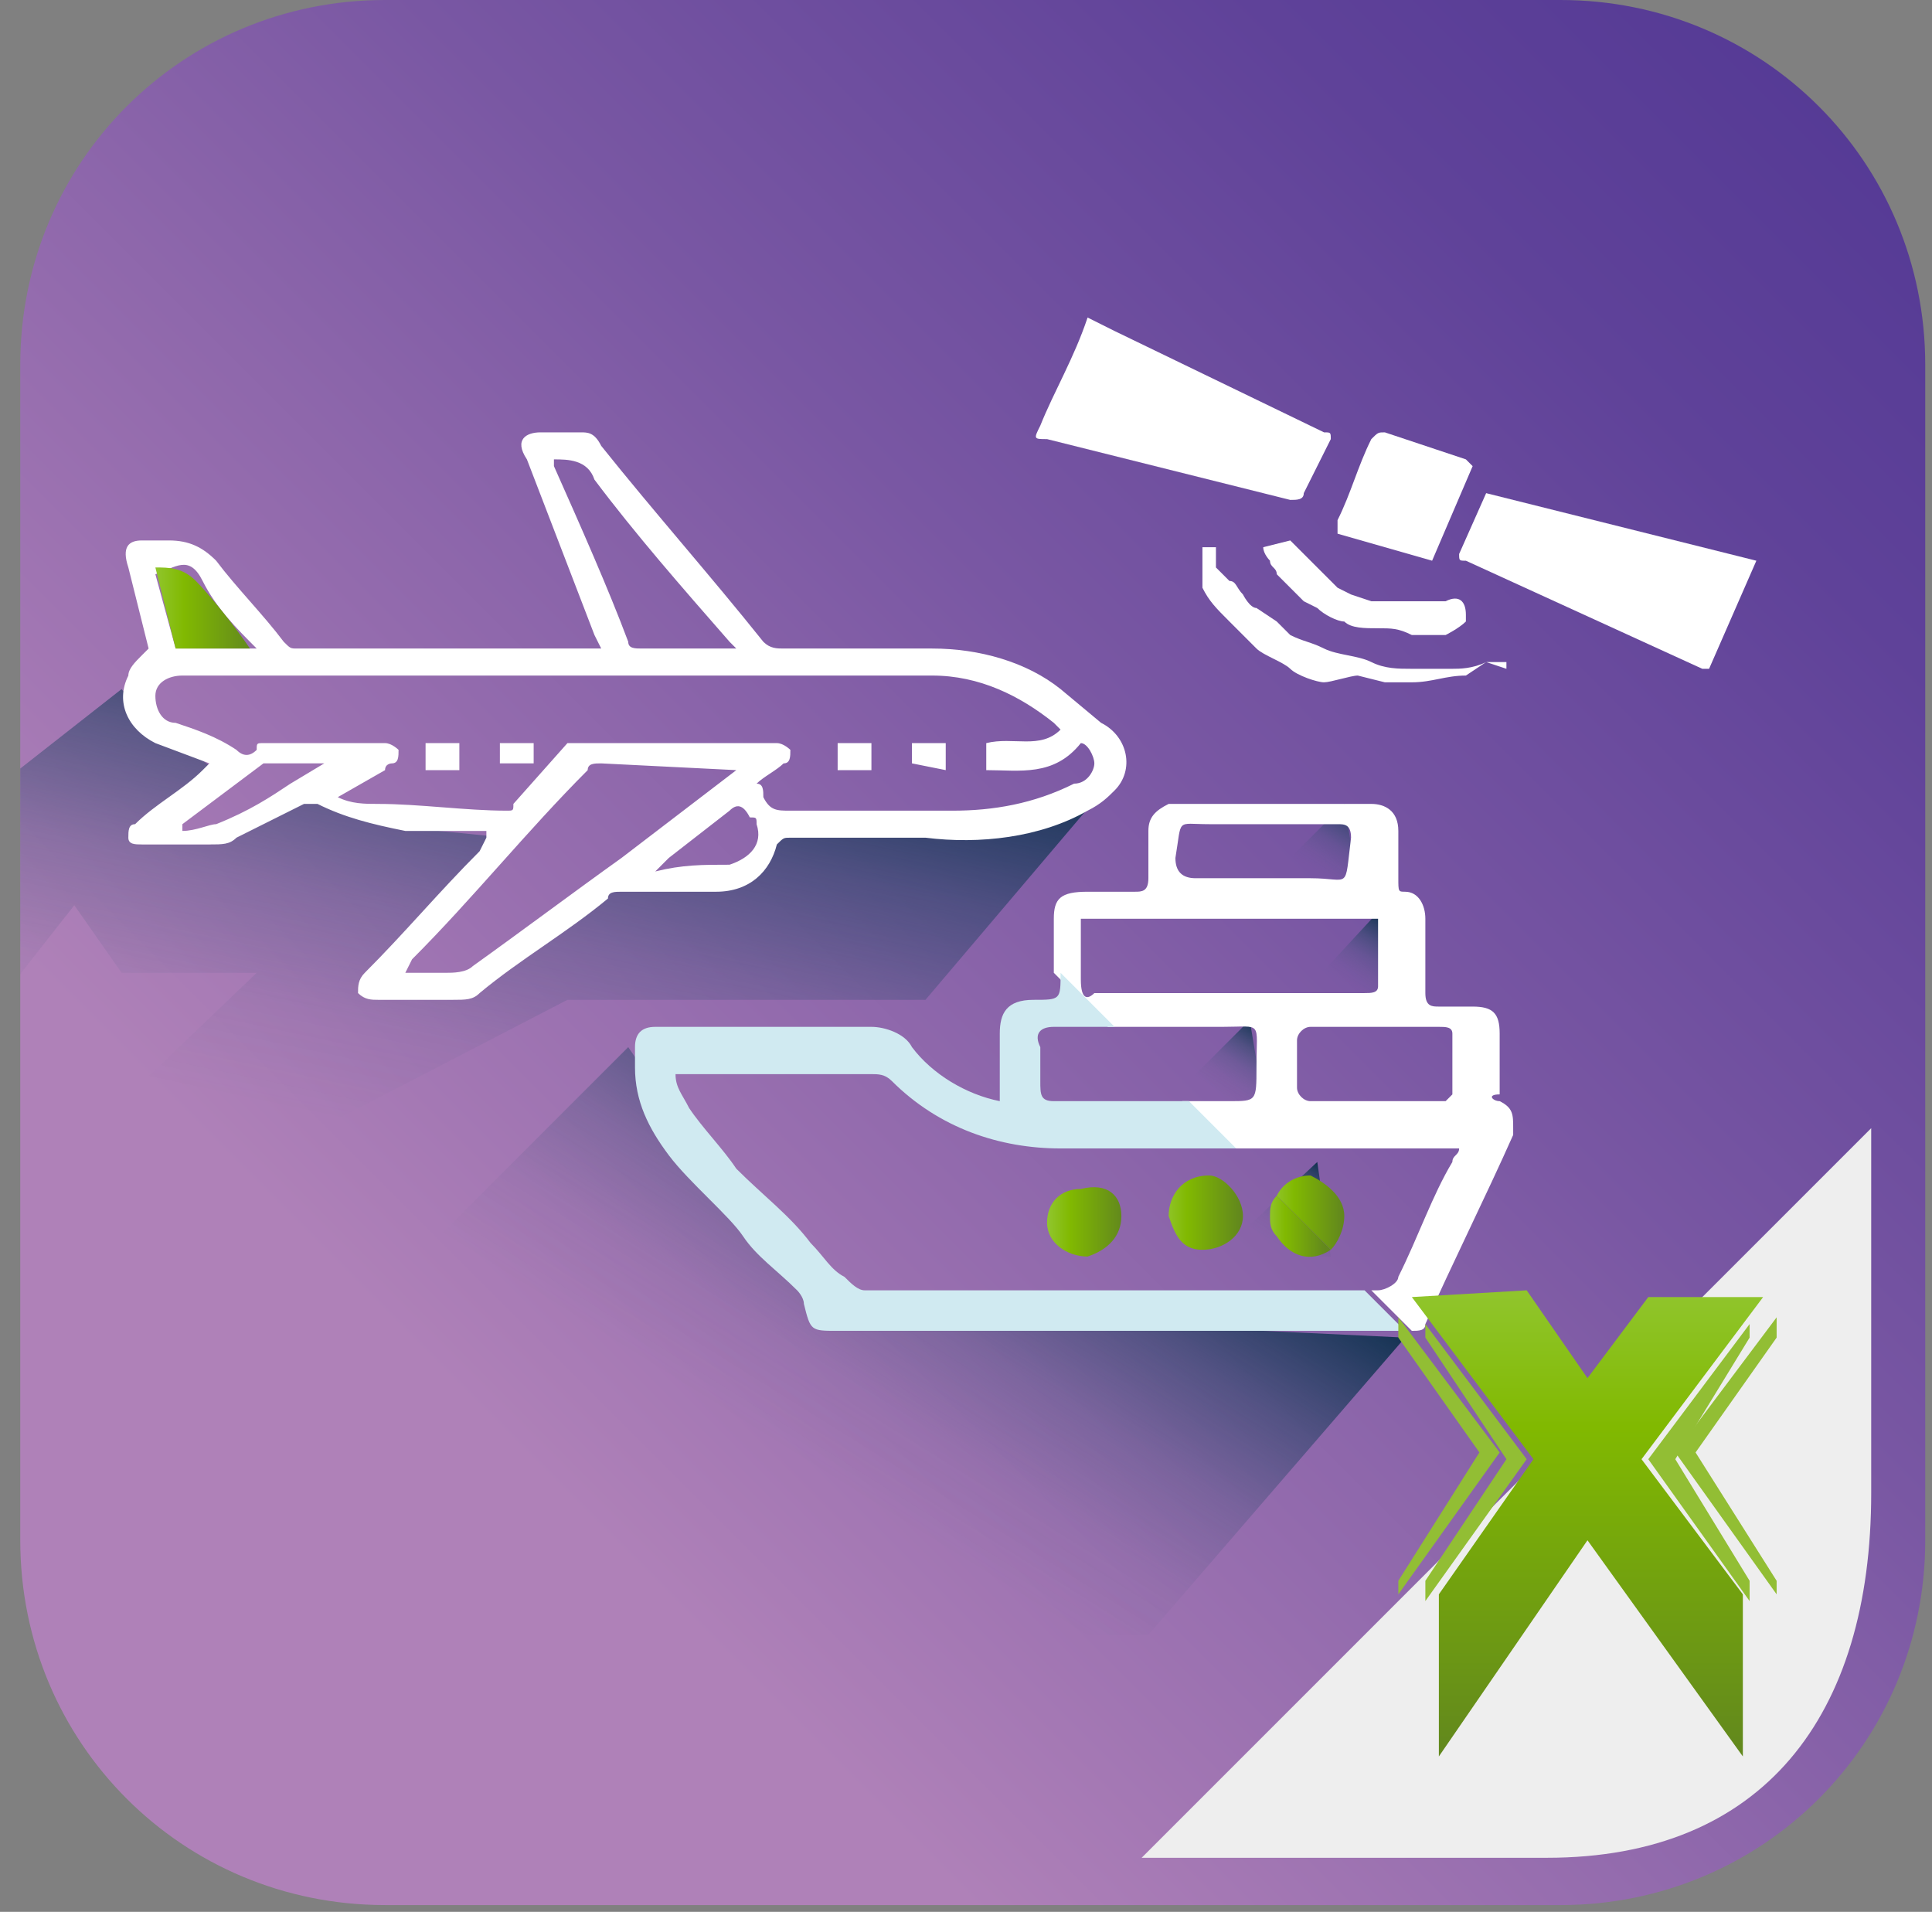 <?xml version="1.0" encoding="utf-8"?>
<!-- Generator: Adobe Illustrator 25.4.1, SVG Export Plug-In . SVG Version: 6.00 Build 0)  -->
<svg version="1.1" id="Layer_1" xmlns="http://www.w3.org/2000/svg" xmlns:xlink="http://www.w3.org/1999/xlink" x="0px" y="0px"
	 width="28.6px" height="28.3px" viewBox="0 0 28.6 28.3" style="enable-background:new 0 0 28.6 28.3;" xml:space="preserve">
<rect x="0" y="0" width="28.6" height="28.3" fill="#808080" stroke="none"/>
<style type="text/css">
	.st0{clip-path:url(#SVGID_00000023242095550379055120000003947023489613472431_);}
	.st1{fill:url(#SVGID_00000065074643185046337750000010338348251745243817_);}
	.st2{fill:url(#SVGID_00000070799374354112060020000008160083888814978184_);}
	.st3{fill:url(#SVGID_00000060718982570070327370000004487622423520433334_);}
	.st4{fill:url(#SVGID_00000039093853414398482020000014334422829158151582_);}
	.st5{fill:url(#SVGID_00000095312939741286100700000013873806313332299137_);}
	.st6{fill:url(#SVGID_00000107555888374583616420000003151875897580670854_);}
	.st7{fill:#FFFFFF;}
	.st8{fill:#D0EAF1;}
	.st9{fill:url(#SVGID_00000089541899522474099930000014184724828236184244_);}
	.st10{fill:url(#SVGID_00000132786768484529991130000016401669390238081679_);}
	.st11{fill:url(#SVGID_00000065037350985856470220000011266331782793340803_);}
	.st12{fill:url(#SVGID_00000026125519058032552620000008450799298254675888_);}
	.st13{fill:#EEEEEE;}
	.st14{fill:url(#SVGID_00000057829755673476200500000003514712075040337039_);}
	.st15{fill:#92BE34;}
	.st16{fill:url(#SVGID_00000093879848158842786760000011496604710820906909_);}
	.st17{fill:url(#SVGID_00000109726754446247658350000015372595971679245451_);}
</style>
<g>
	<defs>
		<path id="SVGID_1_" d="M5.7,0h17.4c3,0,5.4,2.4,5.4,5.4v17.4c0,3-2.4,5.4-5.4,5.4H5.7c-3,0-5.4-2.4-5.4-5.4V5.4
			C0.3,2.4,2.7,0,5.7,0z"/>
	</defs>
	<clipPath id="SVGID_00000132771916184218611950000008226299454101061536_">
		<use xlink:href="#SVGID_1_"  style="overflow:visible;"/>
	</clipPath>
	<g style="clip-path:url(#SVGID_00000132771916184218611950000008226299454101061536_);">
		
			<linearGradient id="SVGID_00000132047393593853059240000002559219820163637386_" gradientUnits="userSpaceOnUse" x1="7.367" y1="6.662" x2="27.367" y2="26.662" gradientTransform="matrix(1 0 0 -1 0 27.89)">
			<stop  offset="0" style="stop-color:#AF81B8"/>
			<stop  offset="0.1" style="stop-color:#A478B4"/>
			<stop  offset="0.5" style="stop-color:#7957A3"/>
			<stop  offset="0.81" style="stop-color:#5F4299"/>
			<stop  offset="1" style="stop-color:#553A95"/>
		</linearGradient>
		<path style="fill:url(#SVGID_00000132047393593853059240000002559219820163637386_);" d="M5.7,0h17.4c3,0,5.4,2.4,5.4,5.4v17.4
			c0,3-2.4,5.4-5.4,5.4H5.7c-3,0-5.4-2.4-5.4-5.4V5.4C0.3,2.4,2.7,0,5.7,0z"/>
		
			<linearGradient id="SVGID_00000068659004607869458710000001897423347745146284_" gradientUnits="userSpaceOnUse" x1="10.478" y1="3.969" x2="15.238" y2="11.588" gradientTransform="matrix(1 0 0 -1 0 27.89)">
			<stop  offset="0.3" style="stop-color:#244B6B;stop-opacity:0"/>
			<stop  offset="0.45" style="stop-color:#234A69;stop-opacity:6.000000e-02"/>
			<stop  offset="0.61" style="stop-color:#204565;stop-opacity:0.23"/>
			<stop  offset="0.78" style="stop-color:#1B3E5E;stop-opacity:0.52"/>
			<stop  offset="0.97" style="stop-color:#143453;stop-opacity:0.92"/>
			<stop  offset="1" style="stop-color:#133251"/>
		</linearGradient>
		<path style="fill:url(#SVGID_00000068659004607869458710000001897423347745146284_);" d="M9.3,15.5l-3.2,3.2
			c-0.4,0.9-0.1,1.9,0.7,2.5c0.9,0.6,1.4,1.6,2.7,2s1.3,1,1.3,1H17l3.8-4.4l-8.4-0.4l-0.6-1l-1.2-1L9.3,15.5z"/>
		
			<linearGradient id="SVGID_00000139988487880468001140000013129082912230536124_" gradientUnits="userSpaceOnUse" x1="18.641" y1="8.869" x2="19.681" y2="10.549" gradientTransform="matrix(1 0 0 -1 0 27.89)">
			<stop  offset="0.33" style="stop-color:#2C526D;stop-opacity:0"/>
			<stop  offset="0.47" style="stop-color:#2B506B;stop-opacity:6.000000e-02"/>
			<stop  offset="0.63" style="stop-color:#264B67;stop-opacity:0.22"/>
			<stop  offset="0.79" style="stop-color:#1F425F;stop-opacity:0.5"/>
			<stop  offset="0.96" style="stop-color:#163654;stop-opacity:0.88"/>
			<stop  offset="1" style="stop-color:#133251"/>
		</linearGradient>
		<polygon style="fill:url(#SVGID_00000139988487880468001140000013129082912230536124_);" points="19.5,17.2 18,18.6 19.7,18.6 		
			"/>
		
			<linearGradient id="SVGID_00000163777970929091452400000015461412295717843357_" gradientUnits="userSpaceOnUse" x1="17.777" y1="11.252" x2="18.667" y2="12.682" gradientTransform="matrix(1 0 0 -1 0 27.89)">
			<stop  offset="0.33" style="stop-color:#2C526D;stop-opacity:0"/>
			<stop  offset="0.47" style="stop-color:#2B506B;stop-opacity:6.000000e-02"/>
			<stop  offset="0.63" style="stop-color:#264B67;stop-opacity:0.22"/>
			<stop  offset="0.79" style="stop-color:#1F425F;stop-opacity:0.5"/>
			<stop  offset="0.96" style="stop-color:#163654;stop-opacity:0.88"/>
			<stop  offset="1" style="stop-color:#133251"/>
		</linearGradient>
		<polygon style="fill:url(#SVGID_00000163777970929091452400000015461412295717843357_);" points="18.5,15.1 17.3,16.3 18.7,16.3 
					"/>
		
			<linearGradient id="SVGID_00000129181585361801935970000011852653423812701090_" gradientUnits="userSpaceOnUse" x1="19.683" y1="12.814" x2="20.574" y2="14.245" gradientTransform="matrix(1 0 0 -1 0 27.89)">
			<stop  offset="0.33" style="stop-color:#2C526D;stop-opacity:0"/>
			<stop  offset="0.47" style="stop-color:#2B506B;stop-opacity:6.000000e-02"/>
			<stop  offset="0.63" style="stop-color:#264B67;stop-opacity:0.22"/>
			<stop  offset="0.79" style="stop-color:#1F425F;stop-opacity:0.5"/>
			<stop  offset="0.96" style="stop-color:#163654;stop-opacity:0.88"/>
			<stop  offset="1" style="stop-color:#133251"/>
		</linearGradient>
		<polygon style="fill:url(#SVGID_00000129181585361801935970000011852653423812701090_);" points="20.4,13.5 19.2,14.8 20.6,14.8 
					"/>
		
			<linearGradient id="SVGID_00000138573862037291381700000007374794064585956792_" gradientUnits="userSpaceOnUse" x1="19.238" y1="14.481" x2="20.128" y2="15.911" gradientTransform="matrix(1 0 0 -1 0 27.89)">
			<stop  offset="0.33" style="stop-color:#2C526D;stop-opacity:0"/>
			<stop  offset="0.47" style="stop-color:#2B506B;stop-opacity:6.000000e-02"/>
			<stop  offset="0.63" style="stop-color:#264B67;stop-opacity:0.22"/>
			<stop  offset="0.79" style="stop-color:#1F425F;stop-opacity:0.5"/>
			<stop  offset="0.96" style="stop-color:#163654;stop-opacity:0.88"/>
			<stop  offset="1" style="stop-color:#133251"/>
		</linearGradient>
		<polygon style="fill:url(#SVGID_00000138573862037291381700000007374794064585956792_);" points="19.9,11.9 18.7,13.1 20.1,13.1 
					"/>
		<path class="st7" d="M22.2,16.3c0.2,0.1,0.2,0.2,0.2,0.4c0,0,0,0,0,0.1c-0.4,0.9-0.9,1.9-1.3,2.8c0,0.1-0.1,0.1-0.2,0.1l-0.6-0.6
			h0.1c0.1,0,0.3-0.1,0.3-0.2c0.3-0.6,0.5-1.2,0.8-1.7c0-0.1,0.1-0.1,0.1-0.2h-3.4l-0.7-0.7h0.7c0.4,0,0.4,0,0.4-0.5
			c0-0.7,0.1-0.6-0.5-0.6h-1.7l-0.8-0.8v-0.8c0-0.3,0.1-0.4,0.5-0.4h0.7c0.1,0,0.2,0,0.2-0.2s0-0.5,0-0.7c0-0.2,0.1-0.3,0.3-0.4
			c0,0,0.1,0,0.1,0h2.9c0.2,0,0.4,0.1,0.4,0.4s0,0.5,0,0.7s0,0.2,0.1,0.2c0.2,0,0.3,0.2,0.3,0.4c0,0,0,0,0,0c0,0.4,0,0.7,0,1.1
			c0,0.2,0.1,0.2,0.2,0.2h0.5c0.3,0,0.4,0.1,0.4,0.4s0,0.6,0,0.9C22,16.2,22.1,16.3,22.2,16.3z M21.5,15.3c0-0.1-0.1-0.1-0.2-0.1
			h-1.9c-0.1,0-0.2,0.1-0.2,0.2s0,0.5,0,0.7c0,0.1,0.1,0.2,0.2,0.2c0.7,0,1.3,0,2,0c0,0,0.1-0.1,0.1-0.1
			C21.5,15.8,21.5,15.6,21.5,15.3L21.5,15.3z M20.4,14.6c0-0.3,0-0.7,0-1H16c0,0.3,0,0.6,0,0.9s0.1,0.3,0.2,0.2h4
			C20.3,14.7,20.4,14.7,20.4,14.6L20.4,14.6z M20,12.4c0-0.2-0.1-0.2-0.2-0.2h-1.9c-0.5,0-0.4-0.1-0.5,0.5c0,0.2,0.1,0.3,0.3,0.3
			h1.7C20,13,19.9,13.2,20,12.4L20,12.4z"/>
		<path class="st8" d="M20.2,19.1l0.6,0.6l-0.1,0c-0.1,0-0.2,0-0.3,0h-8c-0.4,0-0.4,0-0.5-0.4c0-0.1-0.1-0.2-0.1-0.2
			c-0.3-0.3-0.6-0.5-0.8-0.8s-0.8-0.8-1.1-1.2c-0.3-0.4-0.5-0.8-0.5-1.3c0-0.1,0-0.2,0-0.3c0-0.2,0.1-0.3,0.3-0.3c0,0,0,0,0,0h2
			c0.4,0,0.8,0,1.2,0c0.2,0,0.5,0.1,0.6,0.3c0.3,0.4,0.8,0.7,1.3,0.8c0-0.4,0-0.7,0-1s0.1-0.5,0.5-0.5s0.4,0,0.4-0.4l0,0l0.8,0.8
			h-0.9c-0.2,0-0.3,0.1-0.2,0.3c0,0.2,0,0.3,0,0.5c0,0.2,0,0.3,0.2,0.3c0.5,0,1,0,1.4,0h0.6l0.7,0.7h-2.6c-0.9,0-1.8-0.3-2.5-1
			c-0.1-0.1-0.2-0.1-0.3-0.1H10c0,0.2,0.1,0.3,0.2,0.5c0.2,0.3,0.5,0.6,0.7,0.9c0.4,0.4,0.8,0.7,1.1,1.1c0.2,0.2,0.3,0.4,0.5,0.5
			c0.1,0.1,0.2,0.2,0.3,0.2L20.2,19.1z"/>
		
			<linearGradient id="SVGID_00000127739437764806977750000000473103159205102252_" gradientUnits="userSpaceOnUse" x1="18.86" y1="9.92" x2="19.87" y2="9.92" gradientTransform="matrix(1 0 0 -1 0 27.89)">
			<stop  offset="0" style="stop-color:#90C52C"/>
			<stop  offset="0.29" style="stop-color:#81B901"/>
			<stop  offset="1" style="stop-color:#62881D"/>
		</linearGradient>
		<path style="fill:url(#SVGID_00000127739437764806977750000000473103159205102252_);" d="M19.9,18c0,0.2-0.1,0.4-0.2,0.5l-0.8-0.8
			c0.1-0.2,0.3-0.3,0.5-0.3C19.6,17.5,19.9,17.7,19.9,18C19.9,18,19.9,18,19.9,18z"/>
		
			<linearGradient id="SVGID_00000117654177577913716070000014428610366144180400_" gradientUnits="userSpaceOnUse" x1="18.78" y1="9.789" x2="19.62" y2="9.789" gradientTransform="matrix(1 0 0 -1 0 27.89)">
			<stop  offset="0" style="stop-color:#90C52C"/>
			<stop  offset="0.29" style="stop-color:#81B901"/>
			<stop  offset="1" style="stop-color:#62881D"/>
		</linearGradient>
		<path style="fill:url(#SVGID_00000117654177577913716070000014428610366144180400_);" d="M18.9,17.7l0.8,0.8
			c-0.3,0.2-0.6,0.1-0.8-0.2c-0.1-0.1-0.1-0.2-0.1-0.3C18.8,17.9,18.8,17.8,18.9,17.7z"/>
		
			<linearGradient id="SVGID_00000113311193689410588360000002837949816134208423_" gradientUnits="userSpaceOnUse" x1="17.25" y1="9.932" x2="18.36" y2="9.932" gradientTransform="matrix(1 0 0 -1 0 27.89)">
			<stop  offset="0" style="stop-color:#90C52C"/>
			<stop  offset="0.29" style="stop-color:#81B901"/>
			<stop  offset="1" style="stop-color:#62881D"/>
		</linearGradient>
		<path style="fill:url(#SVGID_00000113311193689410588360000002837949816134208423_);" d="M18.4,18c0,0.3-0.3,0.5-0.6,0.5
			c-0.3,0-0.4-0.2-0.5-0.5c0-0.3,0.2-0.6,0.6-0.6C18.1,17.4,18.4,17.7,18.4,18C18.4,18,18.4,18,18.4,18z"/>
		
			<linearGradient id="SVGID_00000065772635485046595730000010023074509446114738_" gradientUnits="userSpaceOnUse" x1="15.52" y1="9.879" x2="16.62" y2="9.879" gradientTransform="matrix(1 0 0 -1 0 27.89)">
			<stop  offset="0" style="stop-color:#90C52C"/>
			<stop  offset="0.29" style="stop-color:#81B901"/>
			<stop  offset="1" style="stop-color:#62881D"/>
		</linearGradient>
		<path style="fill:url(#SVGID_00000065772635485046595730000010023074509446114738_);" d="M16.6,18c0,0.3-0.2,0.5-0.5,0.6
			c-0.3,0-0.6-0.2-0.6-0.5c0,0,0,0,0,0c0-0.3,0.2-0.5,0.5-0.5C16.4,17.5,16.6,17.7,16.6,18z"/>
		<path class="st13" d="M22.9,27.5c3.2,0,4.8-2.1,4.8-5.4v-5.4L16.9,27.5L22.9,27.5z"/>
		
			<linearGradient id="SVGID_00000023986036108305520150000016514698719422758804_" gradientUnits="userSpaceOnUse" x1="23.495" y1="-863.26" x2="23.495" y2="-870.06" gradientTransform="matrix(1 0 0 -1 0 -844.11)">
			<stop  offset="0" style="stop-color:#90C52C"/>
			<stop  offset="0.29" style="stop-color:#81B901"/>
			<stop  offset="1" style="stop-color:#62881D"/>
		</linearGradient>
		<polygon style="fill:url(#SVGID_00000023986036108305520150000016514698719422758804_);" points="20.9,19.2 22.7,21.6 21.3,23.6 
			21.3,26 23.5,22.8 25.8,26 25.8,23.6 24.3,21.6 26.1,19.2 24.4,19.2 23.5,20.4 22.6,19.1 		"/>
		<polygon class="st15" points="20.7,19.5 22.2,21.5 20.7,23.6 20.7,23.4 21.9,21.5 20.7,19.8 		"/>
		<polygon class="st15" points="21.1,19.6 22.6,21.6 21.1,23.7 21.1,23.4 22.3,21.6 21.1,19.8 		"/>
		<polygon class="st15" points="26.3,19.5 24.8,21.5 26.3,23.6 26.3,23.4 25.1,21.5 26.3,19.8 		"/>
		<polygon class="st15" points="25.9,19.6 24.4,21.6 25.9,23.7 25.9,23.4 24.8,21.6 25.9,19.8 		"/>
		
			<linearGradient id="SVGID_00000042711852266262774310000000626612090999409068_" gradientUnits="userSpaceOnUse" x1="5.372" y1="9.247" x2="7.302" y2="18.316" gradientTransform="matrix(1 0 0 -1 0 27.89)">
			<stop  offset="0.21" style="stop-color:#244B6B;stop-opacity:0"/>
			<stop  offset="0.37" style="stop-color:#234A69;stop-opacity:6.000000e-02"/>
			<stop  offset="0.56" style="stop-color:#204565;stop-opacity:0.23"/>
			<stop  offset="0.76" style="stop-color:#1B3E5E;stop-opacity:0.52"/>
			<stop  offset="0.96" style="stop-color:#143453;stop-opacity:0.92"/>
			<stop  offset="1" style="stop-color:#133251"/>
		</linearGradient>
		<polygon style="fill:url(#SVGID_00000042711852266262774310000000626612090999409068_);" points="1.8,10.2 -3.3,14.2 -1.8,14.2 
			-3.3,16.2 0,14.8 1.1,13.4 1.8,14.4 3.8,14.4 1.5,16.6 0.5,17.6 3,17.6 8.4,14.8 13.7,14.8 16.5,11.5 15.6,12 13.3,12.3 
			11.3,12.3 11.2,12.9 10.2,13.1 8.9,13.1 6.6,14.6 5.6,14.6 6,13.9 7.5,12.4 6.5,12.3 4.6,11.8 3.1,12.5 2.1,12.5 2.7,12 3.2,11.4 
			2.2,10.7 		"/>
		<path class="st7" d="M16.3,10.7c0.4,0.2,0.5,0.7,0.2,1c-0.1,0.1-0.2,0.2-0.4,0.3c-0.7,0.4-1.6,0.5-2.4,0.4c-0.7,0-1.4,0-2,0
			c-0.1,0-0.1,0-0.2,0.1c-0.1,0.4-0.4,0.7-0.9,0.7H9.2c-0.1,0-0.2,0-0.2,0.1c-0.6,0.5-1.3,0.9-1.9,1.4c-0.1,0.1-0.2,0.1-0.4,0.1
			c-0.4,0-0.7,0-1.1,0c-0.1,0-0.2,0-0.3-0.1c0-0.1,0-0.2,0.1-0.3c0.6-0.6,1.1-1.2,1.7-1.8l0.1-0.2v-0.1c-0.4,0-0.8,0-1.2,0
			c-0.5-0.1-0.9-0.2-1.3-0.4c-0.1,0-0.1,0-0.2,0l-1,0.5c-0.1,0.1-0.2,0.1-0.4,0.1h-1c-0.1,0-0.2,0-0.2-0.1c0-0.1,0-0.2,0.1-0.2
			c0.3-0.3,0.7-0.5,1-0.8l0.1-0.1L2.3,11c-0.4-0.2-0.6-0.6-0.4-1C1.9,9.9,2,9.8,2.1,9.7l0.1-0.1L1.9,8.4C1.8,8.1,1.9,8,2.1,8
			c0.1,0,0.3,0,0.4,0C2.8,8,3,8.1,3.2,8.3c0.3,0.4,0.7,0.8,1,1.2c0.1,0.1,0.1,0.1,0.2,0.1h4.4h0.1L8.8,9.4L7.8,6.8
			C7.6,6.5,7.8,6.4,8,6.4h0.6c0.1,0,0.2,0,0.3,0.2c0.8,1,1.6,1.9,2.4,2.9c0.1,0.1,0.2,0.1,0.3,0.1h2.2c0.7,0,1.4,0.2,1.9,0.6
			L16.3,10.7z M16.2,11.3c0-0.1-0.1-0.3-0.2-0.3c-0.4,0.5-0.9,0.4-1.4,0.4V11c0.4-0.1,0.8,0.1,1.1-0.2c0,0-0.1-0.1-0.1-0.1
			c-0.5-0.4-1.1-0.7-1.8-0.7H2.7c-0.2,0-0.4,0.1-0.4,0.3c0,0.2,0.1,0.4,0.3,0.4l0,0c0.3,0.1,0.6,0.2,0.9,0.4c0.1,0.1,0.2,0.1,0.3,0
			C3.8,11,3.8,11,3.9,11h1.8c0.1,0,0.2,0.1,0.2,0.1c0,0.1,0,0.2-0.1,0.2c0,0-0.1,0-0.1,0.1L5,11.8l0,0c0.2,0.1,0.4,0.1,0.6,0.1
			c0.6,0,1.3,0.1,1.9,0.1c0.1,0,0.1,0,0.1-0.1l0.8-0.9C8.6,11,8.6,11,8.7,11h2.8c0.1,0,0.2,0.1,0.2,0.1c0,0.1,0,0.2-0.1,0.2
			c-0.1,0.1-0.3,0.2-0.4,0.3c0.1,0,0.1,0.1,0.1,0.2c0.1,0.2,0.2,0.2,0.4,0.2c0.8,0,1.6,0,2.4,0c0.6,0,1.2-0.1,1.8-0.4
			C16.1,11.6,16.2,11.4,16.2,11.3z M10.8,12.8c0.3-0.1,0.5-0.3,0.4-0.6c0-0.1,0-0.1-0.1-0.1c-0.1-0.2-0.2-0.2-0.3-0.1l-0.9,0.7
			l-0.2,0.2C10.1,12.8,10.4,12.8,10.8,12.8z M10.9,11.4L10.9,11.4l-2-0.1c-0.1,0-0.2,0-0.2,0.1c-0.9,0.9-1.7,1.9-2.6,2.8L6,14.4h0.6
			c0.1,0,0.3,0,0.4-0.1c0.7-0.5,1.5-1.1,2.2-1.6L10.9,11.4z M10.9,9.6l-0.1-0.1c-0.7-0.8-1.4-1.6-2-2.4C8.7,6.8,8.4,6.8,8.2,6.8v0.1
			C8.6,7.8,9,8.7,9.3,9.5c0,0.1,0.1,0.1,0.2,0.1h1.3L10.9,9.6z M4.3,11.6l0.5-0.3c-0.3,0-0.5,0-0.8,0H3.9l-1.2,0.9v0.1
			c0.2,0,0.4-0.1,0.5-0.1C3.7,12,4,11.8,4.3,11.6z M2.8,9.6h1C3.5,9.3,3.2,9,3,8.6S2.6,8.4,2.3,8.5l0.3,1.1C2.7,9.6,2.7,9.6,2.8,9.6
			L2.8,9.6z"/>
		
			<linearGradient id="SVGID_00000060725816855917903870000015676514439257747630_" gradientUnits="userSpaceOnUse" x1="2.31" y1="18.871" x2="3.74" y2="18.871" gradientTransform="matrix(1 0 0 -1 0 27.89)">
			<stop  offset="0" style="stop-color:#90C52C"/>
			<stop  offset="0.29" style="stop-color:#81B901"/>
			<stop  offset="1" style="stop-color:#62881D"/>
		</linearGradient>
		<path style="fill:url(#SVGID_00000060725816855917903870000015676514439257747630_);" d="M3.7,9.6h-1c0,0-0.1,0-0.1,0L2.3,8.4
			c0.2,0,0.4,0,0.6,0.2S3.5,9.3,3.7,9.6z"/>
		<path class="st7" d="M7.9,11.3H7.4V11h0.5V11.3z"/>
		<path class="st7" d="M12.9,11v0.4h-0.5V11H12.9z"/>
		<path class="st7" d="M13.5,11.3V11H14v0.4L13.5,11.3z"/>
		<path class="st7" d="M6.8,11v0.4H6.3V11H6.8z"/>
		<path class="st7" d="M16.1,4.7c-0.2,0.6-0.5,1.1-0.7,1.6c-0.1,0.2-0.1,0.2,0.1,0.2l3.6,0.9c0.1,0,0.2,0,0.2-0.1l0.4-0.8
			c0-0.1,0-0.1-0.1-0.1l-3.1-1.5L16.1,4.7z"/>
		<path class="st7" d="M22,7.3l-0.4,0.9c0,0.1,0,0.1,0.1,0.1l3.5,1.6h0.1L26,8.3L22,7.3z"/>
		<path class="st7" d="M21.2,8.3l0.6-1.4l-0.1-0.1l-1.2-0.4c-0.1,0-0.1,0-0.2,0.1c-0.2,0.4-0.3,0.8-0.5,1.2c0,0.1,0,0.1,0,0.2
			L21.2,8.3z"/>
		<path class="st7" d="M22.3,9.9L22.3,9.9L22.3,9.9L22.3,9.9L22.3,9.9V9.8l0,0H22c-0.2,0.1-0.4,0.1-0.5,0.1c-0.2,0-0.4,0-0.6,0
			c-0.2,0-0.4,0-0.6-0.1c-0.2-0.1-0.5-0.1-0.7-0.2c-0.2-0.1-0.3-0.1-0.5-0.2l-0.2-0.2L18.6,9c-0.1,0-0.2-0.2-0.2-0.2
			c-0.1-0.1-0.1-0.2-0.2-0.2l-0.2-0.2L18,8.1h-0.1h0h-0.1h0h0l0,0v0.1v0.1v0.1v0.1v0.1v0.1c0.1,0.2,0.2,0.3,0.4,0.5
			c0.1,0.1,0.3,0.3,0.4,0.4c0.1,0.1,0.4,0.2,0.5,0.3s0.4,0.2,0.5,0.2S20,10,20.1,10l0.4,0.1h0.4c0.3,0,0.5-0.1,0.8-0.1L22,9.8
			L22.3,9.9z"/>
		<path class="st7" d="M21.7,9.2V9.1c0-0.2-0.1-0.3-0.3-0.2h-0.2H21h-0.5h-0.2L20,8.8l-0.2-0.1l-0.2-0.2c-0.1-0.1-0.1-0.1-0.2-0.2
			c-0.1-0.1-0.1-0.1-0.2-0.2L19.1,8l-0.4,0.1c0,0.1,0.1,0.2,0.1,0.2c0,0.1,0.1,0.1,0.1,0.2l0.2,0.2l0.2,0.2L19.5,9
			c0.1,0.1,0.3,0.2,0.4,0.2c0.1,0.1,0.3,0.1,0.5,0.1c0.2,0,0.3,0,0.5,0.1c0.2,0,0.3,0,0.5,0C21.4,9.4,21.6,9.3,21.7,9.2z"/>
	</g>
</g>
</svg>

